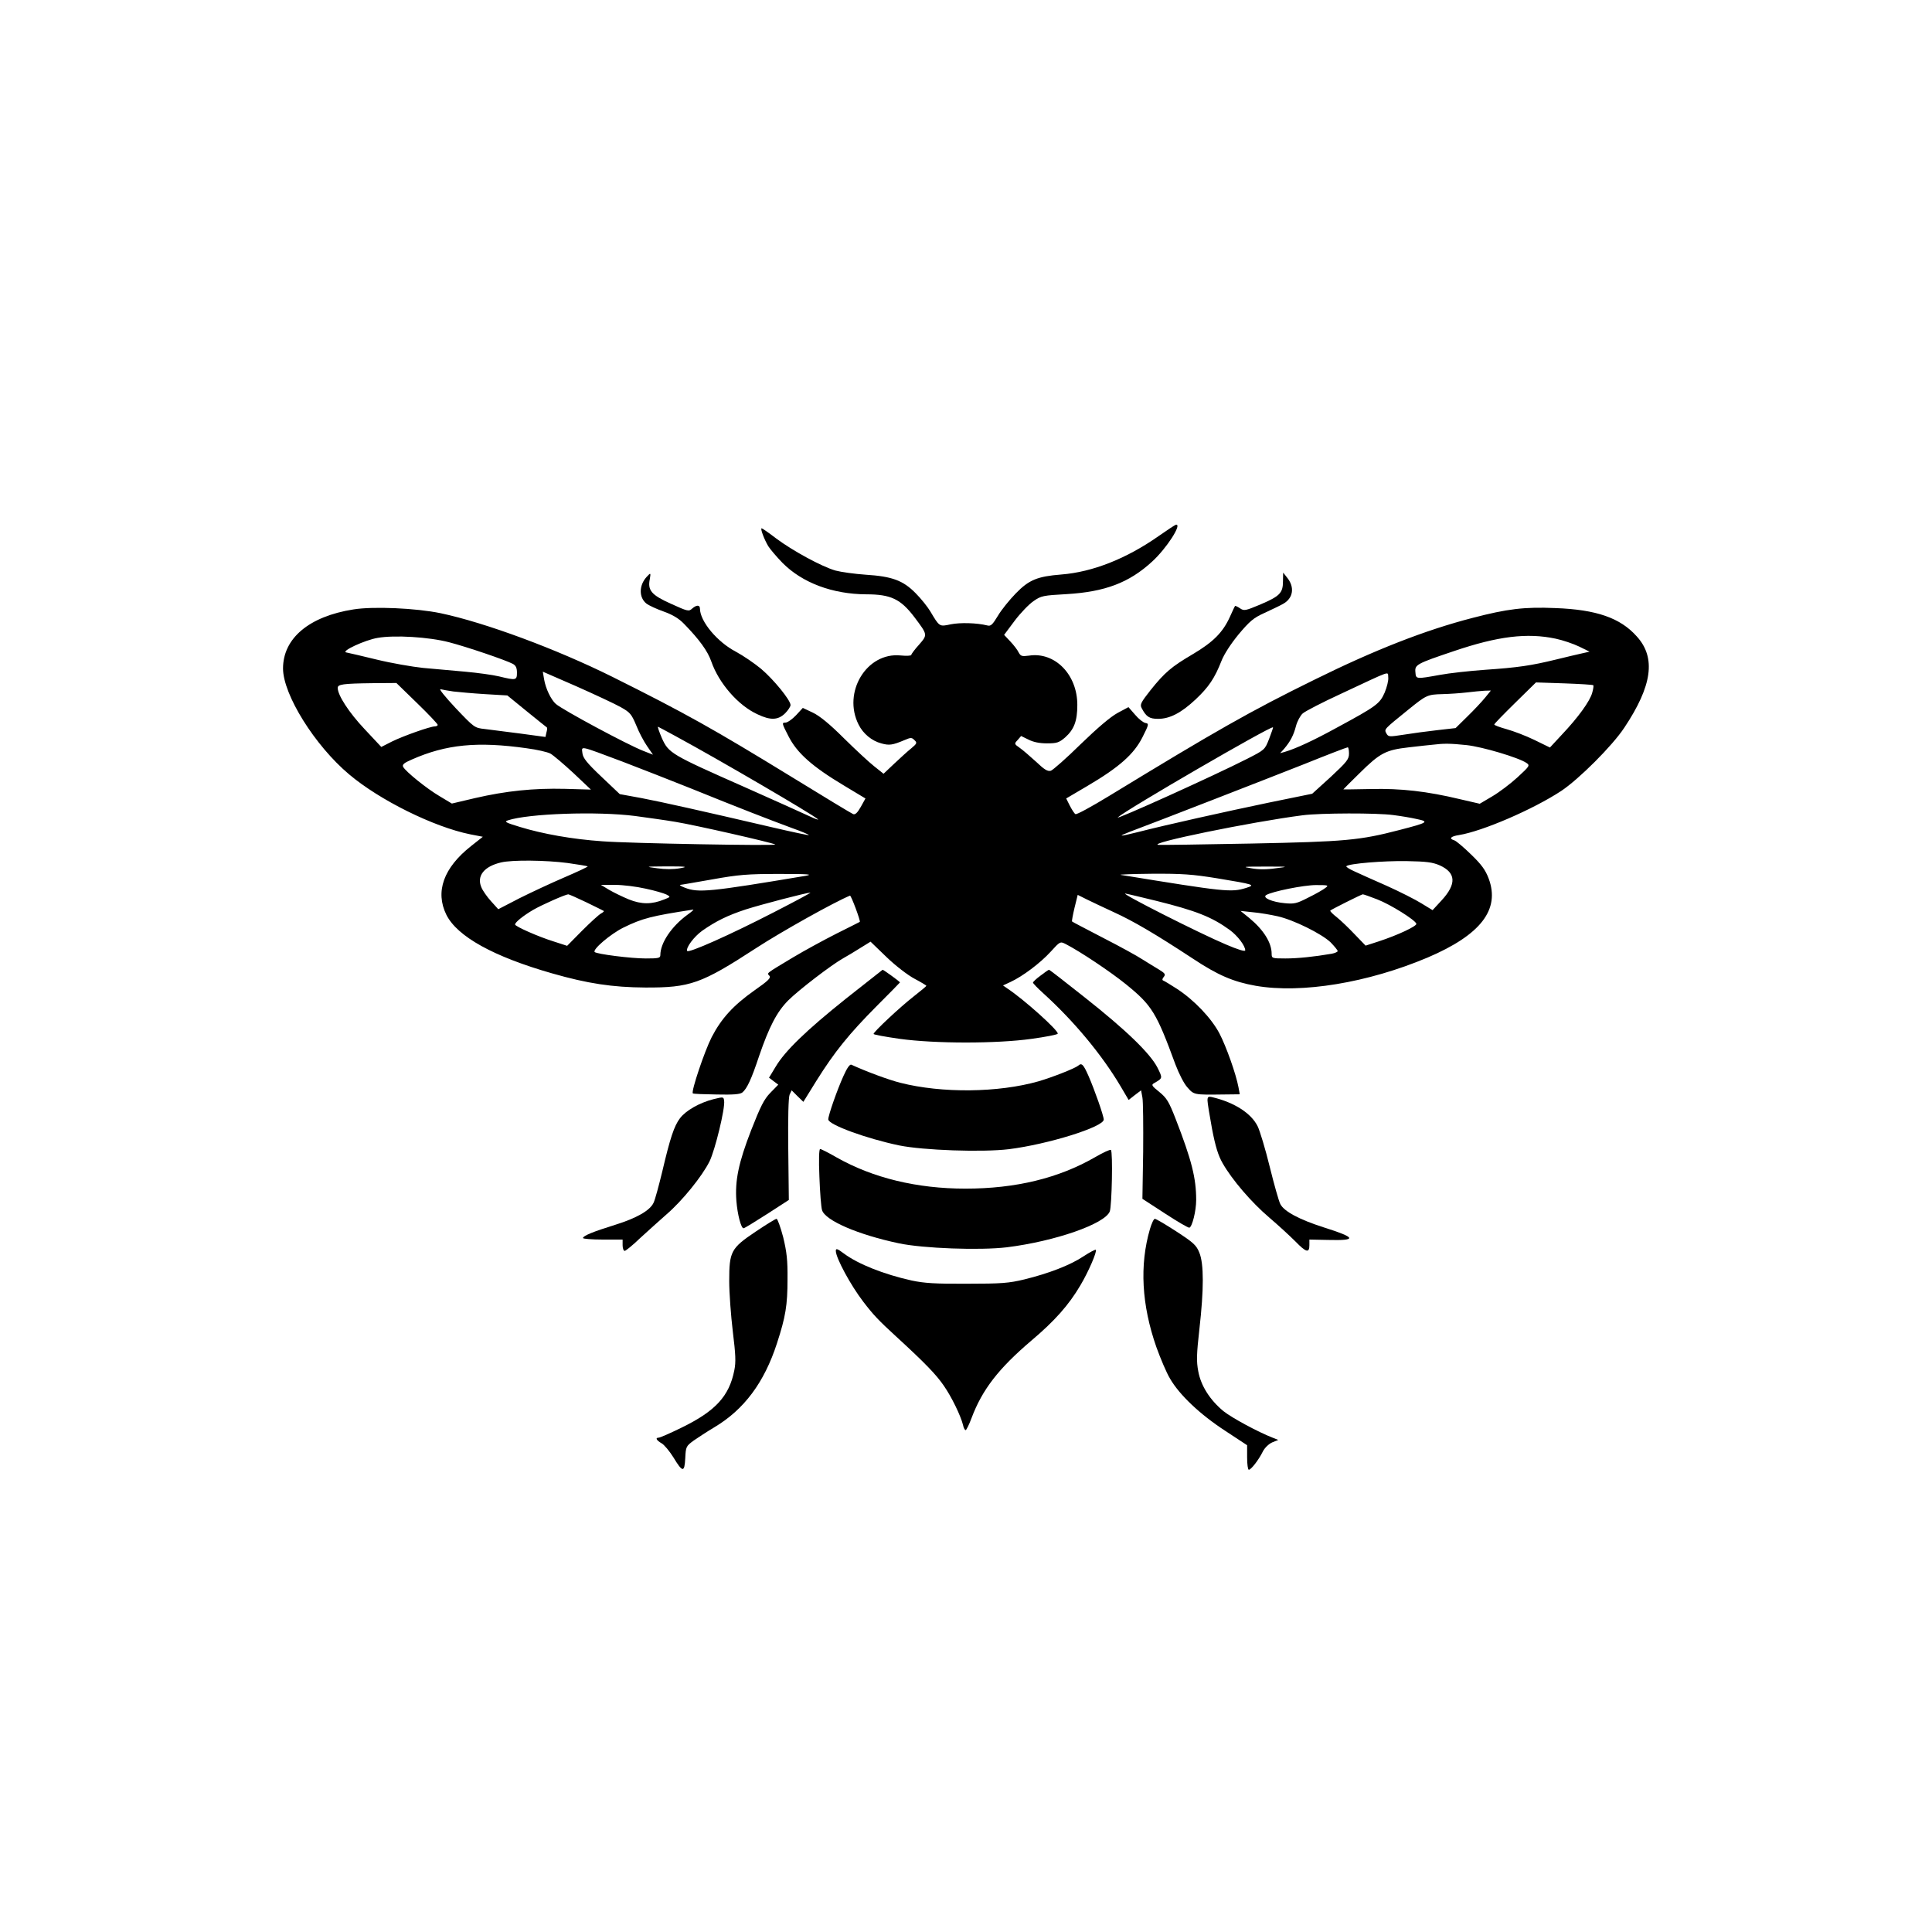 <?xml version="1.0" standalone="no"?>
<!DOCTYPE svg PUBLIC "-//W3C//DTD SVG 20010904//EN"
 "http://www.w3.org/TR/2001/REC-SVG-20010904/DTD/svg10.dtd">
<svg version="1.0" xmlns="http://www.w3.org/2000/svg"
 width="1024pt" height="1024pt" viewBox="0 0 1024 1024"
 preserveAspectRatio="xMidYMid meet">
<g transform="translate(0,1024) scale(0.1,-0.1)"
fill="#000000" stroke="none">
<path d="M6140 7398 c-170 -119 -349 -190 -515 -203 -126 -10 -171 -28 -241
-100 -34 -35 -77 -88 -95 -119 -29 -48 -38 -56 -56 -51 -56 14 -144 16 -194 6
-61 -13 -59 -14 -109 70 -14 23 -48 66 -77 95 -67 68 -125 89 -265 98 -58 4
-130 14 -160 22 -73 21 -227 105 -314 170 -39 30 -74 54 -77 54 -9 0 14 -60
35 -95 10 -16 44 -56 75 -88 105 -106 265 -166 444 -167 131 0 183 -25 257
-123 69 -92 69 -91 23 -144 -23 -25 -41 -50 -41 -54 0 -5 -26 -6 -57 -3 -180
18 -309 -196 -222 -367 24 -48 70 -86 120 -99 42 -12 60 -9 122 17 35 15 39
15 54 0 15 -14 13 -18 -18 -44 -19 -15 -59 -52 -90 -81 l-56 -53 -49 39 c-27
21 -99 88 -161 149 -75 75 -129 119 -165 136 l-53 25 -36 -39 c-20 -21 -45
-39 -57 -39 -19 0 -18 -4 17 -72 45 -89 126 -161 295 -262 l113 -68 -25 -45
c-17 -30 -29 -42 -40 -38 -8 3 -152 90 -321 194 -421 258 -567 340 -956 534
-296 147 -673 287 -910 337 -130 27 -357 37 -462 20 -235 -37 -373 -153 -373
-313 0 -138 168 -408 350 -561 162 -137 449 -279 642 -318 l67 -13 -62 -49
c-146 -115 -192 -242 -131 -365 58 -115 249 -221 560 -310 188 -54 321 -74
494 -75 238 -1 297 20 586 208 135 88 416 245 499 279 6 2 57 -135 52 -139 -1
-1 -57 -29 -125 -63 -67 -34 -170 -90 -230 -126 -146 -88 -138 -81 -124 -97 9
-11 -6 -26 -79 -77 -113 -80 -175 -148 -227 -248 -37 -72 -110 -288 -100 -298
2 -3 59 -5 126 -6 89 -2 125 1 137 11 24 20 48 71 88 192 54 157 94 234 154
295 56 56 231 190 292 224 20 11 60 35 90 54 l55 34 85 -82 c49 -47 113 -96
149 -115 34 -18 62 -35 62 -37 0 -2 -30 -27 -67 -56 -72 -56 -213 -188 -213
-199 0 -4 62 -15 138 -26 189 -26 515 -26 700 0 73 10 135 22 138 27 8 14
-179 182 -267 240 l-23 16 39 18 c65 30 158 100 213 160 51 56 51 56 81 41 79
-41 236 -146 319 -213 138 -112 161 -150 262 -425 19 -50 46 -103 64 -122 34
-39 35 -39 189 -37 l88 1 -7 38 c-13 69 -64 214 -101 285 -43 81 -133 176
-225 236 -34 22 -67 42 -73 44 -6 2 -5 10 3 19 11 14 7 19 -25 39 -21 12 -60
37 -88 54 -27 18 -122 70 -210 115 -88 46 -162 84 -163 86 -2 1 4 34 13 72
l17 69 46 -23 c26 -13 92 -44 146 -69 103 -47 219 -115 417 -245 134 -89 216
-124 335 -145 243 -42 594 16 911 150 281 120 385 254 323 419 -17 45 -38 74
-93 127 -39 38 -79 72 -89 75 -30 9 -20 21 25 28 124 20 393 136 542 234 93
62 270 238 334 335 148 222 169 371 66 484 -87 98 -214 142 -431 150 -165 7
-255 -4 -439 -52 -252 -65 -519 -170 -835 -326 -346 -170 -523 -271 -1092
-618 -92 -56 -172 -100 -178 -96 -6 3 -19 24 -30 45 l-19 38 112 66 c170 100
247 169 292 258 35 69 35 73 16 76 -11 2 -36 21 -55 44 l-35 40 -58 -31 c-38
-21 -105 -78 -195 -165 -75 -74 -147 -137 -158 -141 -17 -5 -34 5 -78 47 -32
29 -71 63 -87 74 -30 21 -30 22 -11 42 l18 21 39 -19 c25 -13 58 -20 98 -20
53 0 64 4 96 31 48 43 65 87 65 173 0 161 -119 282 -256 261 -38 -5 -44 -3
-55 17 -6 13 -26 39 -44 58 l-33 35 56 75 c31 41 76 88 100 104 40 28 50 30
175 37 203 12 331 60 453 172 77 70 161 201 127 196 -5 -1 -46 -28 -93 -61z
m-3760 -562 c96 -25 299 -94 339 -115 15 -9 21 -21 21 -46 0 -41 -5 -42 -95
-20 -33 8 -114 19 -180 25 -66 6 -166 15 -223 20 -57 6 -167 25 -245 44 -78
19 -151 36 -162 38 -30 6 100 66 166 77 89 16 272 5 379 -23z m5865 19 c38 -8
94 -27 125 -42 l55 -27 -40 -9 c-22 -5 -83 -19 -135 -32 -135 -33 -204 -43
-378 -55 -84 -6 -192 -18 -240 -27 -128 -23 -127 -23 -130 14 -4 40 5 45 204
112 233 79 388 98 539 66z m-4955 -363 c50 -28 57 -37 82 -96 14 -36 40 -85
58 -111 l31 -45 -51 20 c-85 33 -427 217 -464 249 -26 23 -54 82 -62 130 l-7
41 179 -78 c99 -44 204 -93 234 -110z m4049 77 c-26 -59 -43 -72 -254 -186
-122 -67 -217 -111 -275 -128 l-25 -7 21 23 c32 38 50 70 63 121 7 26 23 55
35 66 11 11 104 59 206 106 276 129 244 118 248 85 2 -15 -7 -51 -19 -80z
m-5128 -56 c60 -58 109 -110 109 -115 0 -4 -7 -8 -15 -8 -24 0 -166 -50 -227
-80 l-57 -29 -89 95 c-82 87 -142 179 -142 218 0 19 27 23 183 25 l128 1 110
-107z m6234 95 c2 -2 0 -20 -6 -40 -12 -44 -73 -129 -160 -221 l-64 -69 -82
40 c-45 22 -111 47 -147 57 -36 10 -66 21 -66 25 0 4 50 55 111 115 l110 108
150 -5 c82 -3 151 -7 154 -10z m-6042 -33 c26 -3 102 -10 167 -14 l119 -7 103
-84 c57 -46 105 -85 107 -86 2 -2 1 -14 -3 -27 l-5 -23 -133 18 c-73 9 -158
20 -188 24 -55 6 -56 7 -155 111 -55 59 -91 103 -80 100 11 -3 42 -8 68 -12z
m5469 -32 c-17 -21 -59 -66 -94 -100 l-63 -62 -97 -11 c-54 -6 -134 -17 -178
-24 -78 -12 -81 -12 -92 7 -12 23 -14 20 118 127 94 76 100 79 179 81 39 1 97
5 130 9 33 4 75 8 93 9 l34 1 -30 -37z m-4287 -207 c225 -122 723 -413 750
-438 6 -6 -15 2 -45 16 -30 14 -185 84 -345 155 -389 172 -401 179 -437 259
-15 35 -24 62 -20 60 4 -2 48 -25 97 -52z m3142 -11 c-23 -59 -23 -59 -117
-107 -181 -92 -706 -329 -685 -310 45 41 810 485 822 477 2 -1 -8 -28 -20 -60z
m-3935 -51 c54 -7 110 -20 125 -28 16 -9 70 -55 122 -103 l93 -88 -138 4
c-167 4 -311 -11 -476 -49 l-123 -29 -65 39 c-68 40 -178 129 -193 155 -6 12
3 21 45 39 183 81 349 97 610 60z m4980 17 c85 -9 279 -67 319 -95 19 -13 16
-17 -48 -76 -37 -34 -98 -80 -134 -101 l-66 -39 -104 24 c-175 42 -314 58
-474 54 -80 -2 -145 -2 -145 -2 0 1 38 39 85 85 110 109 140 124 262 138 54 6
112 13 128 14 57 7 90 7 177 -2z m-4472 -88 c96 -37 258 -100 360 -141 254
-103 417 -166 533 -209 54 -19 96 -37 94 -39 -2 -2 -91 17 -198 42 -378 88
-575 132 -689 154 l-115 21 -97 92 c-77 73 -98 99 -101 125 -4 39 -22 43 213
-45z m3850 43 c0 -30 -11 -44 -97 -124 l-98 -89 -230 -47 c-226 -47 -545 -118
-697 -157 -97 -24 -108 -24 -38 3 134 50 715 276 920 357 124 50 228 90 233
90 4 1 7 -14 7 -33z m-3783 -331 c65 -9 161 -22 213 -31 100 -16 521 -112 529
-120 8 -8 -777 6 -916 17 -160 11 -316 39 -437 76 -76 23 -85 28 -64 35 108
36 474 49 675 23z m4018 5 c39 -5 94 -14 124 -21 68 -14 60 -19 -91 -58 -211
-55 -287 -62 -788 -72 -256 -5 -476 -8 -490 -7 -64 8 493 122 765 157 94 12
393 13 480 1z m-4377 -254 c57 -8 105 -16 107 -18 2 -2 -53 -28 -123 -58 -70
-30 -177 -80 -239 -111 l-112 -58 -38 42 c-21 23 -45 57 -52 75 -25 60 15 110
105 131 59 14 237 12 352 -3z m4624 -13 c85 -39 89 -98 9 -185 l-48 -52 -59
36 c-32 20 -115 62 -184 93 -69 30 -146 65 -172 77 -27 12 -45 24 -42 27 13
14 198 29 319 27 107 -2 138 -6 177 -23z m-4029 -15 c-33 -6 -77 -6 -120 0
-66 9 -65 9 52 10 105 0 114 -2 68 -10z m3159 0 c-48 -7 -93 -7 -130 0 -51 8
-43 9 73 9 128 0 129 0 57 -9z m-2492 -40 c-508 -85 -568 -91 -640 -63 -19 7
-30 14 -25 15 6 0 82 14 170 29 139 25 186 29 355 29 152 0 183 -2 140 -10z
m2180 -13 c199 -33 206 -35 155 -51 -79 -25 -112 -21 -665 69 -14 2 61 5 165
6 161 1 215 -3 345 -24z m-3028 -55 c48 -10 98 -25 110 -31 23 -12 23 -13 -11
-26 -66 -27 -121 -27 -188 0 -34 14 -81 37 -105 51 l-43 26 75 0 c41 0 114 -9
162 -20z m3603 4 c-11 -9 -51 -32 -90 -51 -62 -32 -75 -35 -126 -30 -66 6
-120 29 -98 43 31 19 199 53 264 53 65 0 69 -1 50 -15z m-2925 -130 c-231
-119 -453 -218 -458 -204 -7 18 37 76 80 107 73 51 134 81 231 113 85 27 319
88 342 89 6 0 -82 -47 -195 -105z m2030 61 c209 -52 293 -85 388 -154 42 -31
82 -84 82 -108 0 -8 -39 4 -102 31 -138 58 -571 277 -533 270 17 -3 91 -21
165 -39z m-3023 -7 c49 -24 90 -44 93 -46 3 -2 -4 -8 -15 -14 -11 -6 -56 -47
-100 -91 l-79 -80 -71 23 c-81 25 -205 80 -205 90 0 12 44 47 95 77 46 27 171
82 187 83 4 0 47 -19 95 -42z m4193 15 c70 -27 201 -109 207 -129 4 -12 -97
-60 -201 -94 l-68 -22 -57 59 c-31 33 -74 74 -95 91 -22 17 -38 33 -35 36 8 7
164 85 172 86 4 0 39 -12 77 -27z m-3656 -81 c-85 -62 -144 -150 -144 -214 0
-16 -10 -18 -77 -18 -79 0 -259 23 -271 34 -13 13 83 95 151 129 102 50 149
62 371 96 5 0 -9 -12 -30 -27z m3126 -8 c86 -19 235 -93 283 -139 20 -21 37
-41 37 -46 0 -4 -15 -11 -32 -14 -93 -16 -180 -25 -245 -25 -71 0 -73 1 -73
25 0 58 -42 126 -118 189 l-47 38 65 -7 c36 -3 94 -13 130 -21z"/>
<path d="M3427 7182 c-41 -45 -41 -109 -1 -141 13 -10 54 -29 91 -42 47 -17
80 -36 108 -65 82 -84 126 -145 145 -200 40 -115 142 -233 245 -280 69 -33
109 -31 146 5 16 16 29 36 29 44 0 26 -89 135 -156 192 -35 29 -95 70 -134 91
-98 51 -189 160 -190 227 0 22 -18 22 -42 1 -17 -16 -24 -14 -112 26 -103 46
-124 71 -112 130 6 35 5 36 -17 12z"/>
<path d="M6800 7159 c0 -62 -17 -79 -120 -123 -79 -33 -86 -35 -108 -20 -13 9
-25 14 -26 12 -2 -2 -14 -28 -28 -59 -37 -81 -88 -132 -194 -195 -114 -67
-150 -97 -226 -192 -51 -65 -57 -76 -47 -95 24 -46 41 -57 87 -57 62 0 122 31
199 103 69 65 101 112 137 204 14 36 50 91 91 141 58 69 79 87 134 112 36 17
82 38 101 49 55 30 64 90 20 142 l-19 24 -1 -46z"/>
<path d="M4485 4948 c-214 -171 -324 -278 -374 -362 l-35 -58 25 -19 24 -18
-42 -43 c-34 -35 -52 -72 -102 -199 -67 -173 -86 -267 -78 -374 6 -74 25 -145
38 -145 5 0 60 34 124 75 l116 75 -3 268 c-2 168 1 275 7 290 l11 23 31 -31
31 -30 70 113 c96 153 172 247 318 394 68 68 124 125 124 126 0 4 -87 67 -92
67 -1 -1 -88 -69 -193 -152z"/>
<path d="M5515 5069 c-22 -16 -40 -33 -40 -37 0 -4 25 -30 55 -57 162 -147
310 -325 409 -492 l43 -73 33 26 33 25 7 -38 c4 -21 5 -150 4 -288 l-4 -249
120 -78 c66 -43 124 -77 129 -75 15 5 36 89 36 147 0 116 -24 211 -109 430
-36 92 -47 110 -86 142 -41 33 -44 38 -28 47 46 27 46 25 18 82 -39 76 -166
199 -385 372 -102 81 -187 147 -190 147 -3 0 -23 -14 -45 -31z"/>
<path d="M4470 4536 c-33 -73 -80 -207 -80 -229 0 -28 203 -102 376 -138 128
-26 440 -37 581 -20 208 26 503 118 503 157 0 20 -49 159 -81 232 -27 61 -36
70 -54 54 -16 -14 -135 -61 -210 -83 -214 -61 -513 -64 -733 -8 -60 15 -177
58 -260 96 -8 3 -23 -18 -42 -61z"/>
<path d="M3781 4414 c-74 -19 -146 -60 -177 -101 -31 -41 -52 -104 -94 -283
-18 -74 -38 -149 -46 -165 -19 -41 -89 -81 -204 -117 -116 -36 -170 -58 -170
-70 0 -4 47 -8 105 -8 l105 0 0 -30 c0 -16 5 -30 11 -30 5 0 43 30 82 68 40
37 103 93 139 125 83 71 190 203 229 282 29 60 83 280 77 321 -3 21 -4 21 -57
8z"/>
<path d="M6400 4407 c0 -12 11 -80 24 -150 18 -94 33 -142 56 -182 50 -88 153
-208 247 -288 48 -41 110 -98 138 -126 57 -59 75 -64 75 -21 l0 30 99 -2 c156
-4 150 12 -24 67 -128 41 -209 84 -229 123 -8 15 -33 104 -56 197 -23 94 -52
190 -64 215 -34 69 -122 126 -238 154 -24 6 -28 3 -28 -17z"/>
<path d="M4343 4003 c3 -82 9 -161 14 -177 17 -55 190 -130 408 -176 129 -27
428 -38 571 -21 257 32 520 124 546 190 11 29 17 316 6 326 -3 4 -42 -14 -85
-39 -193 -111 -420 -166 -686 -166 -258 0 -491 57 -682 165 -43 25 -83 45 -88
45 -6 0 -8 -56 -4 -147z"/>
<path d="M4005 3712 c-131 -88 -140 -105 -140 -262 0 -63 9 -183 19 -267 15
-122 17 -162 8 -206 -27 -137 -100 -216 -278 -303 -61 -30 -116 -54 -123 -54
-19 0 -12 -14 16 -30 14 -8 42 -42 62 -74 49 -81 59 -82 63 -5 3 61 4 64 45
94 23 16 72 48 109 70 158 94 265 238 332 445 46 141 56 202 56 340 1 101 -4
144 -23 223 -14 53 -30 97 -35 97 -6 0 -56 -31 -111 -68z"/>
<path d="M6095 3726 c-56 -192 -44 -403 34 -626 22 -61 54 -137 73 -168 50
-86 159 -189 291 -275 l117 -77 0 -65 c0 -36 4 -65 9 -65 12 0 53 53 75 98 10
19 31 39 49 47 l32 13 -30 12 c-77 30 -216 105 -261 141 -71 59 -119 134 -133
211 -10 53 -9 90 6 223 24 211 24 346 0 405 -16 40 -30 53 -122 113 -57 37
-108 67 -114 67 -6 0 -17 -24 -26 -54z"/>
<path d="M4430 3610 c0 -37 79 -183 146 -270 52 -68 79 -97 174 -184 156 -143
213 -203 252 -260 42 -60 90 -160 102 -208 3 -16 10 -28 14 -28 4 0 18 28 31
63 57 152 143 263 318 412 123 104 197 187 259 292 43 72 90 181 82 189 -3 2
-32 -13 -64 -34 -70 -47 -184 -91 -314 -123 -83 -20 -121 -23 -305 -23 -168
-1 -227 3 -293 17 -148 33 -284 87 -359 143 -35 26 -43 29 -43 14z"/>
</g>
</svg>
